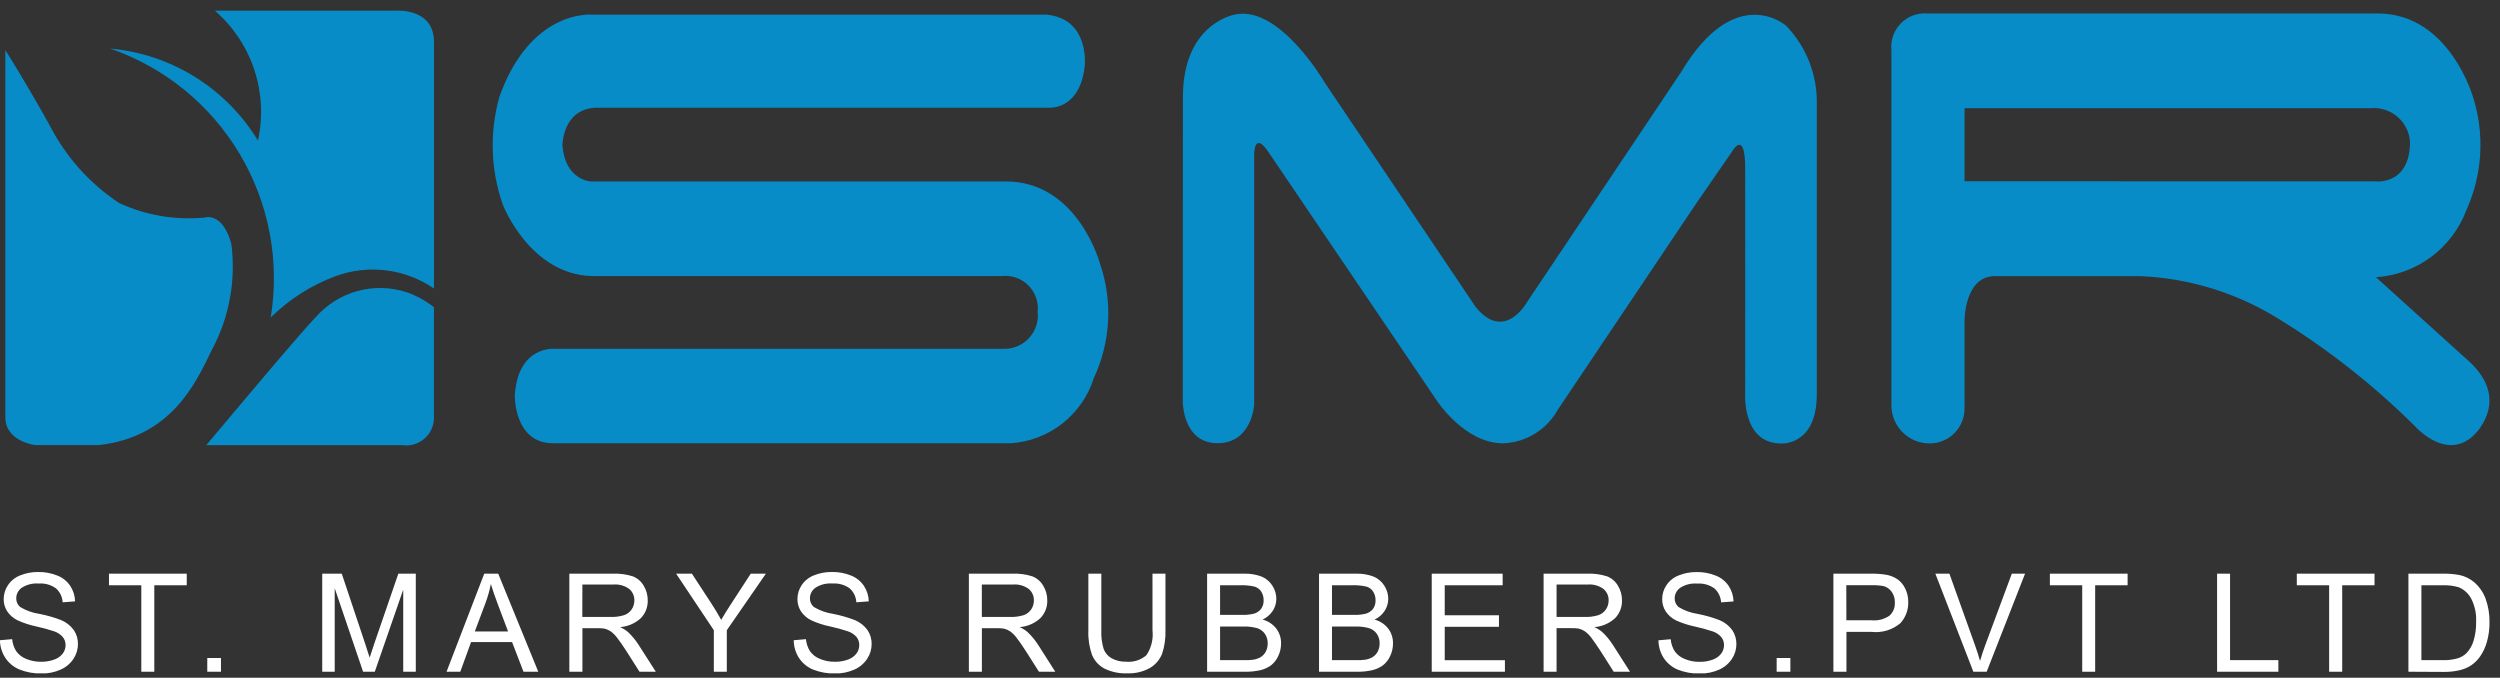 <?xml version="1.0" encoding="UTF-8"?> <svg xmlns="http://www.w3.org/2000/svg" width="166" height="45" viewBox="0 0 166 45" fill="none"><rect x="0" y="0" width="166" height="45" fill="#333333" stroke="none"/><g clip-path="url(#clip0_163_4782)"><g clip-path="url(#clip1_163_4782)"><g clip-path="url(#clip2_163_4782)"><path d="M-0.004 42.511L0.808 42.44C0.832 42.724 0.924 42.999 1.077 43.241C1.242 43.469 1.469 43.645 1.731 43.748C2.048 43.881 2.388 43.947 2.731 43.941C3.028 43.947 3.323 43.897 3.602 43.795C3.827 43.719 4.024 43.58 4.17 43.393C4.29 43.232 4.355 43.036 4.355 42.836C4.357 42.641 4.292 42.452 4.17 42.3C4.013 42.121 3.811 41.989 3.584 41.916C3.203 41.79 2.816 41.684 2.424 41.599C1.994 41.51 1.574 41.374 1.173 41.192C0.89 41.056 0.648 40.847 0.473 40.586C0.32 40.344 0.241 40.062 0.244 39.775C0.246 39.447 0.345 39.126 0.529 38.855C0.728 38.559 1.013 38.331 1.346 38.203C1.725 38.051 2.131 37.976 2.539 37.981C2.976 37.975 3.411 38.056 3.816 38.22C4.163 38.357 4.459 38.596 4.667 38.906C4.866 39.212 4.977 39.567 4.986 39.931L4.16 39.993C4.151 39.816 4.106 39.642 4.029 39.482C3.951 39.321 3.842 39.178 3.709 39.061C3.378 38.828 2.978 38.717 2.575 38.746C2.174 38.713 1.773 38.814 1.436 39.032C1.326 39.111 1.236 39.215 1.174 39.335C1.112 39.455 1.079 39.588 1.078 39.723C1.075 39.832 1.096 39.94 1.14 40.04C1.184 40.139 1.249 40.228 1.331 40.3C1.728 40.541 2.17 40.699 2.63 40.764C3.121 40.86 3.603 40.999 4.07 41.179C4.404 41.32 4.693 41.55 4.905 41.843C5.087 42.117 5.182 42.44 5.176 42.769C5.175 43.117 5.071 43.458 4.878 43.748C4.668 44.064 4.371 44.313 4.023 44.464C3.628 44.639 3.2 44.726 2.768 44.719C2.265 44.731 1.764 44.642 1.296 44.456C0.912 44.299 0.583 44.029 0.354 43.682C0.126 43.334 0.002 42.928 -0.004 42.511ZM9.383 44.603V38.861H7.236V38.092H12.4V38.861H10.245V44.603H9.383ZM13.763 44.603V43.693H14.673V44.603H13.763ZM21.396 44.603V38.092H22.693L24.234 42.703C24.376 43.133 24.48 43.454 24.545 43.667C24.619 43.428 24.734 43.081 24.891 42.623L26.45 38.091H27.609V44.603H26.774V39.154L24.886 44.603H24.109L22.225 39.061V44.603H21.396ZM29.65 44.603L32.154 38.092H33.082L35.742 44.603H34.76L34.001 42.632H31.279L30.563 44.603H29.65ZM31.528 41.929H33.736L33.056 40.126C32.849 39.578 32.695 39.128 32.594 38.776C32.51 39.199 32.393 39.615 32.244 40.02L31.528 41.929ZM37.804 44.603V38.092H40.692C41.14 38.073 41.588 38.132 42.016 38.268C42.32 38.386 42.575 38.605 42.739 38.887C42.92 39.182 43.014 39.522 43.01 39.868C43.021 40.301 42.86 40.721 42.562 41.036C42.182 41.39 41.693 41.603 41.176 41.639C41.363 41.723 41.538 41.832 41.696 41.964C41.97 42.221 42.21 42.512 42.411 42.83L43.547 44.603H42.463L41.602 43.248C41.35 42.857 41.142 42.558 40.98 42.351C40.858 42.184 40.711 42.037 40.543 41.916C40.422 41.837 40.289 41.779 40.149 41.743C39.991 41.718 39.831 41.708 39.672 41.712H38.672V44.603H37.804ZM38.665 40.966H40.517C40.83 40.978 41.143 40.938 41.442 40.846C41.65 40.776 41.828 40.638 41.949 40.455C42.062 40.282 42.123 40.078 42.122 39.871C42.126 39.727 42.097 39.584 42.039 39.453C41.982 39.322 41.895 39.205 41.786 39.111C41.481 38.887 41.105 38.781 40.727 38.813H38.67L38.665 40.966ZM47.399 44.603V41.846L44.895 38.092H45.943L47.226 40.056C47.465 40.423 47.685 40.79 47.888 41.158C48.084 40.817 48.322 40.434 48.604 40.007L49.85 38.092H50.855L48.26 41.846V44.603H47.399ZM52.703 42.511L53.515 42.44C53.539 42.724 53.632 42.999 53.784 43.241C53.949 43.469 54.176 43.645 54.438 43.748C54.755 43.881 55.095 43.947 55.438 43.941C55.735 43.947 56.03 43.897 56.309 43.795C56.531 43.718 56.726 43.578 56.87 43.393C56.99 43.232 57.055 43.036 57.055 42.836C57.059 42.642 56.996 42.453 56.878 42.3C56.72 42.121 56.518 41.989 56.291 41.916C55.91 41.79 55.523 41.684 55.132 41.599C54.699 41.511 54.277 41.374 53.874 41.192C53.593 41.056 53.353 40.846 53.179 40.586C53.026 40.344 52.947 40.062 52.95 39.775C52.95 39.447 53.048 39.126 53.23 38.853C53.429 38.557 53.715 38.33 54.047 38.202C54.426 38.05 54.832 37.975 55.24 37.98C55.678 37.973 56.112 38.054 56.517 38.219C56.864 38.356 57.16 38.595 57.368 38.905C57.567 39.21 57.678 39.565 57.687 39.93L56.861 39.992C56.852 39.815 56.807 39.641 56.73 39.48C56.652 39.32 56.544 39.177 56.41 39.06C56.08 38.827 55.679 38.716 55.276 38.745C54.875 38.712 54.474 38.812 54.137 39.031C54.027 39.11 53.937 39.214 53.875 39.334C53.813 39.453 53.78 39.586 53.779 39.722C53.776 39.831 53.797 39.939 53.841 40.038C53.885 40.138 53.95 40.227 54.032 40.299C54.429 40.54 54.871 40.698 55.331 40.763C55.822 40.859 56.304 40.998 56.771 41.178C57.105 41.319 57.394 41.548 57.606 41.842C57.788 42.116 57.883 42.439 57.877 42.768C57.876 43.116 57.773 43.457 57.579 43.747C57.369 44.063 57.072 44.312 56.724 44.462C56.329 44.637 55.901 44.724 55.469 44.718C54.963 44.733 54.459 44.645 53.988 44.46C53.605 44.301 53.278 44.031 53.05 43.685C52.826 43.334 52.705 42.927 52.703 42.511ZM64.333 44.603V38.092H67.221C67.669 38.073 68.117 38.132 68.544 38.268C68.849 38.386 69.104 38.605 69.268 38.887C69.449 39.182 69.543 39.522 69.539 39.868C69.55 40.301 69.389 40.721 69.091 41.036C68.711 41.39 68.222 41.603 67.705 41.639C67.892 41.723 68.067 41.832 68.225 41.964C68.499 42.221 68.739 42.512 68.94 42.83L70.071 44.603H68.987L68.126 43.248C67.874 42.857 67.667 42.558 67.504 42.351C67.382 42.184 67.235 42.037 67.067 41.916C66.946 41.837 66.813 41.779 66.673 41.743C66.515 41.718 66.356 41.708 66.196 41.712H65.197V44.603H64.333ZM65.194 40.966H67.046C67.359 40.978 67.671 40.938 67.971 40.846C68.179 40.776 68.357 40.638 68.478 40.455C68.591 40.282 68.651 40.078 68.65 39.871C68.654 39.727 68.626 39.584 68.568 39.453C68.51 39.322 68.424 39.205 68.315 39.111C68.01 38.887 67.634 38.781 67.256 38.813H65.194V40.966ZM76.525 38.092H77.386V41.86C77.404 42.386 77.328 42.911 77.163 43.411C77.007 43.804 76.725 44.135 76.361 44.35C75.898 44.609 75.371 44.733 74.841 44.708C74.325 44.73 73.811 44.624 73.346 44.399C72.969 44.203 72.673 43.88 72.511 43.487C72.327 42.965 72.244 42.413 72.267 41.86V38.092H73.128V41.85C73.108 42.273 73.161 42.696 73.285 43.1C73.387 43.364 73.579 43.584 73.827 43.719C74.116 43.872 74.44 43.947 74.767 43.937C75.01 43.961 75.255 43.935 75.489 43.861C75.722 43.787 75.937 43.666 76.121 43.506C76.448 43.019 76.591 42.432 76.526 41.849L76.525 38.092ZM80.152 44.603V38.092H82.594C83.001 38.077 83.407 38.145 83.787 38.29C84.079 38.415 84.326 38.628 84.493 38.899C84.658 39.155 84.747 39.453 84.748 39.759C84.748 40.037 84.67 40.309 84.522 40.544C84.355 40.805 84.117 41.011 83.837 41.141C84.197 41.235 84.516 41.444 84.746 41.737C84.959 42.021 85.071 42.368 85.063 42.724C85.065 43.018 84.999 43.309 84.87 43.574C84.761 43.811 84.597 44.019 84.393 44.18C84.178 44.334 83.935 44.443 83.677 44.502C83.335 44.578 82.984 44.612 82.634 44.603H80.152ZM81.013 40.828H82.421C82.697 40.84 82.974 40.814 83.243 40.753C83.439 40.703 83.614 40.589 83.738 40.429C83.854 40.262 83.913 40.063 83.905 39.86C83.909 39.659 83.856 39.46 83.75 39.289C83.648 39.126 83.49 39.006 83.306 38.951C82.982 38.877 82.649 38.846 82.316 38.861H81.013V40.828ZM81.013 43.835H82.634C82.83 43.84 83.026 43.83 83.22 43.804C83.396 43.777 83.565 43.717 83.718 43.626C83.857 43.538 83.97 43.415 84.047 43.269C84.135 43.099 84.18 42.911 84.176 42.72C84.181 42.495 84.116 42.273 83.99 42.087C83.864 41.906 83.682 41.773 83.472 41.709C83.161 41.625 82.84 41.588 82.518 41.6H81.013V43.835ZM87.583 44.603V38.092H90.026C90.433 38.077 90.838 38.145 91.219 38.29C91.511 38.415 91.758 38.628 91.925 38.899C92.09 39.155 92.178 39.453 92.18 39.759C92.18 40.037 92.101 40.309 91.953 40.544C91.787 40.805 91.549 41.011 91.269 41.141C91.629 41.235 91.948 41.444 92.177 41.737C92.391 42.021 92.503 42.368 92.495 42.724C92.497 43.018 92.431 43.309 92.302 43.574C92.193 43.811 92.029 44.019 91.824 44.18C91.609 44.334 91.366 44.443 91.109 44.502C90.766 44.578 90.416 44.612 90.065 44.603H87.583ZM88.444 40.828H89.853C90.129 40.84 90.405 40.814 90.675 40.753C90.871 40.703 91.045 40.589 91.17 40.429C91.286 40.262 91.344 40.063 91.337 39.86C91.341 39.659 91.287 39.46 91.181 39.289C91.08 39.126 90.922 39.006 90.738 38.951C90.413 38.877 90.081 38.846 89.748 38.861H88.444V40.828ZM88.444 43.835H90.065C90.261 43.84 90.457 43.83 90.652 43.804C90.828 43.777 90.996 43.717 91.149 43.626C91.288 43.538 91.402 43.415 91.478 43.269C91.567 43.099 91.611 42.911 91.607 42.72C91.613 42.495 91.548 42.273 91.421 42.087C91.296 41.906 91.114 41.773 90.904 41.709C90.593 41.625 90.271 41.588 89.95 41.6H88.444V43.835ZM95.067 44.603V38.092H99.776V38.861H95.93V40.855H99.531V41.621H95.93V43.837H99.927V44.603H95.067ZM102.495 44.603V38.092H105.382C105.83 38.073 106.278 38.132 106.705 38.268C107.01 38.386 107.265 38.605 107.429 38.887C107.61 39.182 107.704 39.522 107.7 39.868C107.711 40.301 107.55 40.721 107.252 41.036C106.872 41.39 106.383 41.603 105.866 41.639C106.053 41.723 106.228 41.832 106.386 41.964C106.66 42.221 106.9 42.512 107.101 42.83L108.233 44.603H107.149L106.288 43.248C106.034 42.858 105.827 42.559 105.668 42.351C105.546 42.184 105.398 42.037 105.23 41.916C105.109 41.836 104.974 41.776 104.833 41.741C104.675 41.716 104.516 41.705 104.356 41.71H103.356V44.603H102.495ZM103.356 40.966H105.209C105.521 40.978 105.834 40.938 106.133 40.846C106.341 40.776 106.519 40.638 106.64 40.455C106.754 40.282 106.814 40.078 106.813 39.871C106.817 39.727 106.789 39.584 106.731 39.453C106.673 39.322 106.586 39.205 106.478 39.111C106.172 38.887 105.796 38.781 105.419 38.813H103.356V40.966ZM110.121 42.516L110.935 42.444C110.959 42.729 111.051 43.004 111.203 43.246C111.368 43.474 111.595 43.65 111.858 43.753C112.174 43.886 112.514 43.951 112.857 43.946C113.154 43.952 113.449 43.902 113.728 43.799C113.95 43.723 114.146 43.583 114.29 43.397C114.41 43.236 114.475 43.041 114.475 42.84C114.478 42.647 114.416 42.458 114.297 42.305C114.14 42.126 113.937 41.993 113.71 41.921C113.33 41.795 112.943 41.689 112.551 41.604C112.118 41.515 111.696 41.379 111.294 41.197C111.012 41.06 110.772 40.851 110.598 40.591C110.445 40.349 110.366 40.067 110.369 39.78C110.369 39.452 110.467 39.131 110.65 38.858C110.849 38.562 111.134 38.335 111.467 38.207C111.846 38.055 112.251 37.98 112.659 37.985C113.097 37.978 113.531 38.059 113.937 38.224C114.283 38.361 114.58 38.6 114.787 38.909C114.987 39.215 115.097 39.57 115.107 39.935L114.28 39.997C114.271 39.819 114.227 39.645 114.149 39.485C114.072 39.325 113.963 39.182 113.829 39.064C113.499 38.832 113.098 38.721 112.695 38.749C112.294 38.717 111.894 38.817 111.556 39.036C111.446 39.115 111.357 39.218 111.295 39.338C111.232 39.458 111.199 39.591 111.198 39.726C111.195 39.835 111.217 39.943 111.26 40.043C111.304 40.143 111.369 40.232 111.451 40.304C111.848 40.545 112.29 40.702 112.75 40.768C113.241 40.864 113.724 41.002 114.191 41.183C114.525 41.323 114.814 41.553 115.026 41.847C115.208 42.121 115.302 42.444 115.296 42.773C115.296 43.121 115.192 43.462 114.998 43.752C114.788 44.068 114.491 44.317 114.143 44.467C113.748 44.642 113.32 44.729 112.888 44.722C112.382 44.738 111.878 44.65 111.407 44.465C111.024 44.306 110.698 44.036 110.47 43.69C110.244 43.338 110.123 42.929 110.121 42.511V42.516ZM117.97 44.603V43.693H118.88V44.603H117.97ZM121.738 44.603V38.092H124.194C124.525 38.085 124.856 38.106 125.184 38.154C125.471 38.195 125.745 38.299 125.988 38.459C126.213 38.619 126.393 38.836 126.51 39.087C126.644 39.364 126.711 39.668 126.708 39.976C126.722 40.495 126.533 41 126.182 41.383C125.919 41.603 125.615 41.767 125.287 41.866C124.959 41.965 124.614 41.996 124.274 41.958H122.604V44.603H121.738ZM122.599 41.187H124.282C124.702 41.227 125.121 41.116 125.468 40.876C125.587 40.765 125.68 40.629 125.741 40.478C125.801 40.326 125.828 40.163 125.818 40.001C125.825 39.751 125.753 39.506 125.612 39.301C125.482 39.112 125.289 38.976 125.068 38.916C124.803 38.868 124.533 38.849 124.264 38.859H122.594L122.599 41.187ZM131.031 44.603L128.508 38.092H129.44L131.133 42.823C131.269 43.202 131.383 43.557 131.475 43.889C131.576 43.533 131.693 43.178 131.826 42.823L133.585 38.092H134.464L131.915 44.603H131.031ZM138.259 44.603V38.861H136.112V38.092H141.273V38.861H139.119V44.603H138.259ZM147.215 44.603V38.092H148.076V43.835H151.283V44.603H147.215ZM154.655 44.603V38.861H152.508V38.092H157.669V38.861H155.522V44.603H154.655ZM159.919 44.603V38.092H162.163C162.552 38.082 162.94 38.113 163.322 38.185C163.673 38.261 164.001 38.421 164.276 38.652C164.625 38.95 164.891 39.333 165.047 39.764C165.225 40.262 165.311 40.787 165.302 41.315C165.309 41.758 165.25 42.2 165.129 42.627C165.035 42.967 164.885 43.29 164.685 43.581C164.524 43.814 164.322 44.016 164.089 44.177C163.851 44.331 163.588 44.442 163.311 44.504C162.968 44.583 162.617 44.62 162.265 44.615L159.919 44.603ZM160.781 43.835H162.171C162.512 43.847 162.853 43.806 163.181 43.716C163.4 43.651 163.6 43.535 163.766 43.378C163.987 43.145 164.151 42.862 164.243 42.554C164.366 42.148 164.423 41.724 164.413 41.3C164.445 40.756 164.329 40.214 164.078 39.73C163.896 39.401 163.61 39.143 163.264 38.995C162.902 38.889 162.525 38.843 162.149 38.862H160.781V43.835Z" fill="white"></path><path d="M69.487 0.973H39.248C39.248 0.973 35.242 0.64 33.175 6.384C32.494 8.755 32.571 11.281 33.395 13.607C33.395 13.607 35.169 18.2 39.285 18.331H66.506C66.827 18.293 67.152 18.328 67.458 18.433C67.763 18.538 68.042 18.71 68.272 18.938C68.502 19.164 68.678 19.44 68.787 19.744C68.896 20.049 68.936 20.373 68.902 20.695C68.936 21 68.907 21.309 68.816 21.602C68.725 21.895 68.574 22.166 68.373 22.398C68.171 22.63 67.924 22.817 67.647 22.949C67.37 23.081 67.068 23.153 66.761 23.162H36.815C36.815 23.162 34.382 22.938 34.182 26.272C34.182 26.272 34.127 29.432 36.725 29.432H67.145C68.389 29.343 69.578 28.882 70.556 28.109C71.534 27.336 72.258 26.287 72.632 25.097C73.743 22.729 73.893 20.022 73.053 17.545C73.053 17.545 71.589 12.011 66.742 12.049H39.212C39.212 12.049 37.511 11.952 37.346 9.639C37.346 9.639 37.346 7.287 39.505 7.153H69.688C69.688 7.153 71.736 7.29 72.029 4.341C72.028 4.344 72.359 1.243 69.487 0.973Z" fill="#078CC8"></path><path d="M78.539 24.342V26.727C78.539 26.727 78.558 29.428 80.843 29.428C83.129 29.428 83.276 26.882 83.276 26.882V10.277C83.276 10.277 83.257 8.681 84.192 10.048C85.106 11.387 95.387 26.573 95.387 26.573C95.387 26.573 97.234 29.436 99.8 29.436C100.548 29.41 101.276 29.19 101.914 28.799C102.552 28.407 103.078 27.857 103.44 27.202L112.624 13.516L115.02 10.045C115.02 10.045 115.863 8.564 115.88 11.106C115.892 12.744 115.88 26.023 115.88 26.023C115.88 26.023 115.623 29.448 118.276 29.448C118.276 29.448 120.635 29.608 120.635 26.179V6.96C120.661 5.991 120.494 5.026 120.142 4.122C119.791 3.218 119.262 2.394 118.587 1.698C118.587 1.698 115.221 -1.243 111.617 4.799L101.392 20.065C101.392 20.065 99.909 22.75 97.987 20.387L87.968 5.492C87.968 5.492 84.987 0.351 82.022 0.959C82.022 0.959 78.546 1.524 78.546 6.434L78.539 24.342Z" fill="#078CC8"></path><path d="M163.657 23.736L157.765 18.408C159.095 18.319 160.37 17.848 161.438 17.051C162.505 16.254 163.32 15.165 163.783 13.915C164.833 11.576 164.989 8.932 164.221 6.485C164.221 6.485 162.658 0.895 157.884 0.895H128.003C127.677 0.866 127.348 0.909 127.04 1.021C126.732 1.134 126.453 1.313 126.222 1.546C125.992 1.778 125.815 2.059 125.706 2.368C125.597 2.677 125.557 3.007 125.589 3.333V26.981C125.608 27.644 125.886 28.273 126.363 28.733C126.839 29.193 127.478 29.448 128.14 29.443C128.449 29.442 128.754 29.379 129.038 29.258C129.321 29.138 129.578 28.962 129.793 28.74C130.008 28.519 130.176 28.257 130.288 27.97C130.4 27.682 130.454 27.375 130.446 27.067V21.29C130.446 21.29 130.432 18.334 132.461 18.334H142.079C145.332 18.466 148.495 19.436 151.263 21.149C154.566 23.177 157.622 25.582 160.37 28.316C160.37 28.316 162.739 31.004 164.646 28.458C165.842 26.752 165.335 25.134 163.657 23.736ZM130.446 12.036V7.183H157.391C157.711 7.152 158.034 7.186 158.34 7.282C158.647 7.377 158.931 7.534 159.177 7.741C159.422 7.949 159.624 8.203 159.769 8.49C159.915 8.776 160.002 9.089 160.024 9.41C160.024 12.373 157.665 12.042 157.665 12.042L130.446 12.036Z" fill="#078CC8"></path><path d="M17.13 9.336C16.088 7.621 14.658 6.174 12.955 5.113C11.252 4.052 9.323 3.405 7.324 3.226C10.918 4.469 13.958 6.942 15.907 10.207C17.857 13.473 18.59 17.322 17.978 21.076C19.206 19.867 20.675 18.933 22.291 18.333C23.365 17.941 24.518 17.811 25.653 17.954C26.788 18.098 27.873 18.51 28.816 19.157V2.781C28.816 0.522 26.311 0.707 26.311 0.707H14.265C15.475 1.754 16.379 3.109 16.884 4.627C17.388 6.146 17.473 7.773 17.13 9.336Z" fill="#078CC8"></path><path d="M14.033 23.297C15.215 21.127 15.68 18.638 15.36 16.187C14.771 14.04 13.59 14.447 13.59 14.447C11.647 14.633 9.689 14.301 7.916 13.484C5.962 12.193 4.374 10.42 3.305 8.335C1.786 5.592 0.429 3.445 0.429 3.445C0.404 3.408 0.381 3.363 0.355 3.326V27.703C0.355 29.333 2.346 29.554 2.346 29.554H6.549C11.325 29.029 12.978 25.501 14.033 23.297Z" fill="#078CC8"></path><path d="M27.008 19.407C25.946 19.057 24.805 19.029 23.727 19.327C22.649 19.624 21.684 20.233 20.951 21.077C20.059 21.95 13.699 29.557 13.699 29.557H26.712C26.966 29.594 27.226 29.577 27.473 29.508C27.721 29.438 27.951 29.317 28.149 29.153C28.347 28.989 28.509 28.786 28.623 28.555C28.738 28.325 28.802 28.074 28.814 27.817V20.403C28.272 19.972 27.661 19.635 27.008 19.407Z" fill="#078CC8"></path></g></g></g><defs><clipPath id="clip0_163_4782"><rect width="165.301" height="44" fill="white" transform="translate(0 0.709)"></rect></clipPath><clipPath id="clip1_163_4782"><rect width="165.301" height="44" fill="white" transform="translate(0 0.709)"></rect></clipPath><clipPath id="clip2_163_4782"><rect width="165.301" height="44.012" fill="white" transform="translate(0 0.703)"></rect></clipPath></defs></svg> 